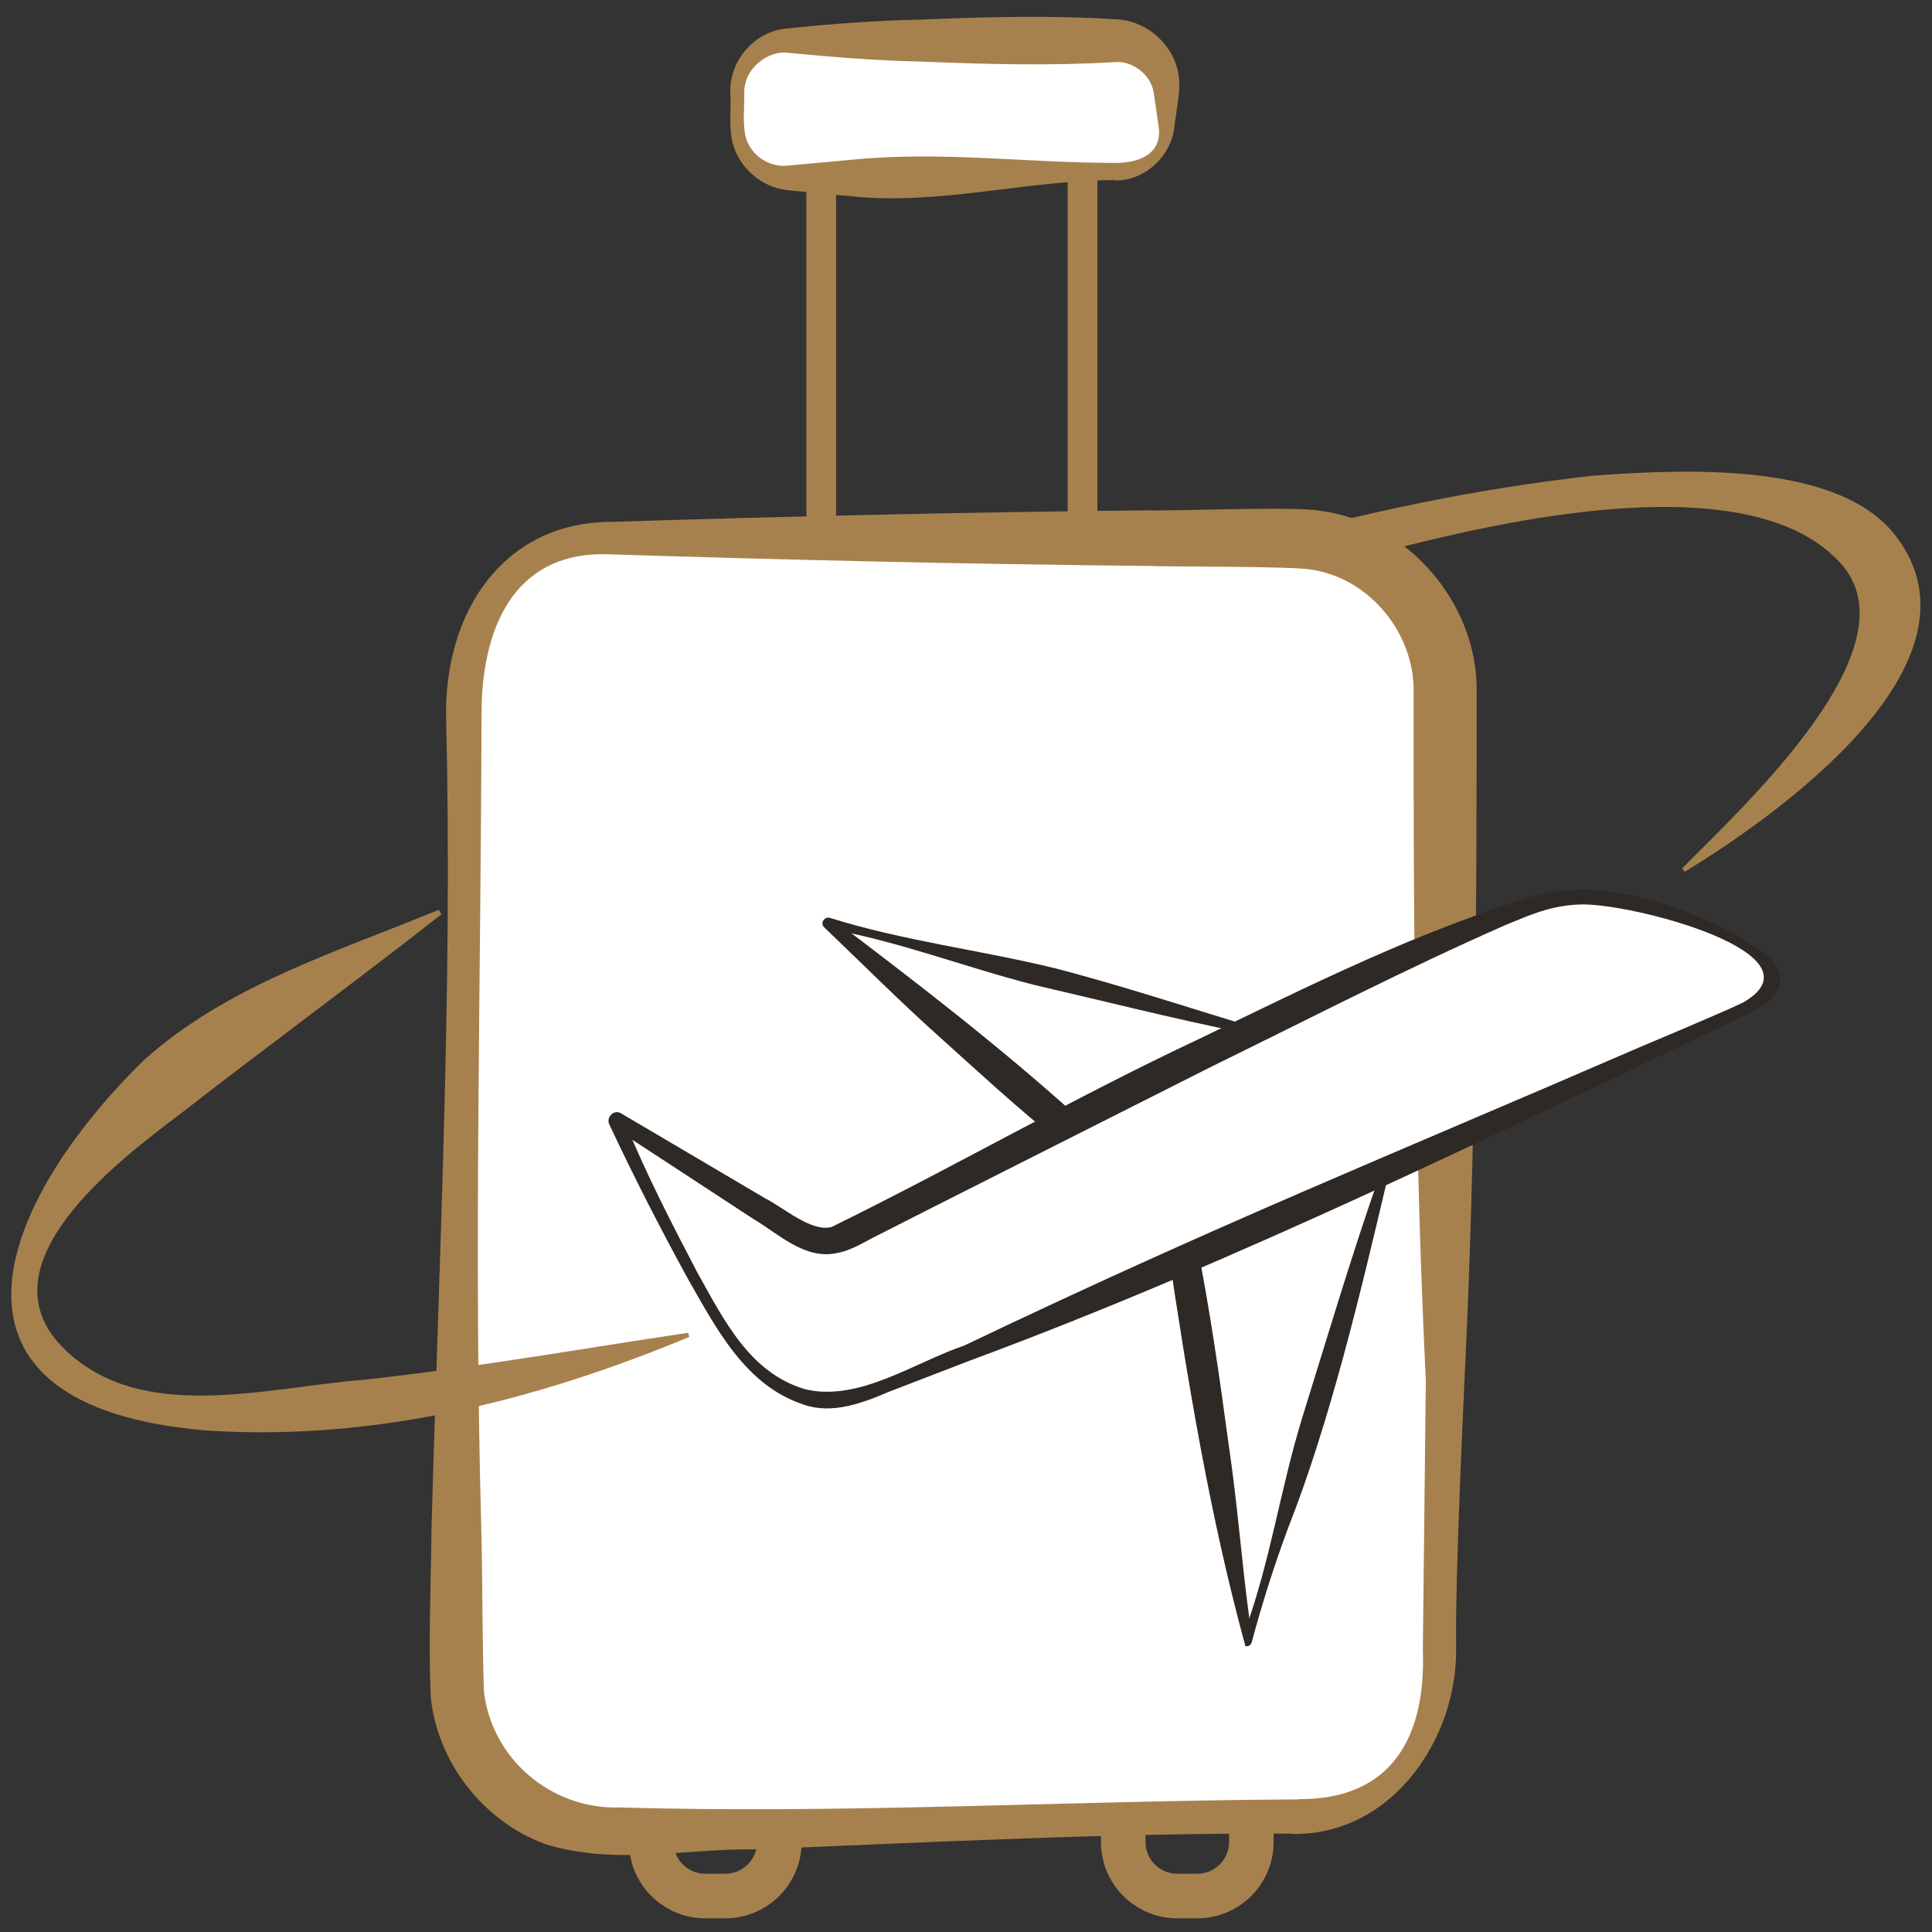 <?xml version="1.0" encoding="UTF-8"?>
<svg id="Layer_1" data-name="Layer 1" xmlns="http://www.w3.org/2000/svg" viewBox="0 0 65 65">
  <rect x="0" y="0" width="65" height="65" fill="#333333" stroke="none"/>
  <defs>
    <style>
      .cls-1 {
        fill: #fff;
      }

      .cls-2, .cls-3 {
        fill: none;
        stroke: #a7814d;
        stroke-linecap: round;
        stroke-linejoin: round;
      }

      .cls-4 {
        fill: #a7814d;
      }

      .cls-3 {
        stroke-width: 1.5px;
      }

      .cls-5 {
        fill: #2e2924;
      }
    </style>
  </defs>
  <path class="cls-3" d="M37.79,60.83h4.31v1.14c0,1.01-.82,1.82-1.82,1.82h-.67c-1.01,0-1.82-.82-1.82-1.82v-1.14h0Z"/>
  <path class="cls-3" d="M21.91,60.83h4.31v1.14c0,1.01-.82,1.82-1.82,1.82h-.67c-1.01,0-1.82-.82-1.82-1.82v-1.14h0Z"/>
  <path class="cls-4" d="M56.6,29.21c2.02-2.05,7.84-7.39,5.36-10.22-2.96-3.37-11.18-1.58-15.96-.28-10.13,3-19.97,6.8-29.48,11.4,0,0-.08-.13-.08-.13,4.32-3.12,9.08-5.66,14.02-7.64,7.43-2.99,15.23-5.47,23.18-6.34,3.2-.23,8.25-.44,10.14,2.03,3.28,4.27-3.99,9.41-7.1,11.3,0,0-.09-.12-.09-.12h0Z"/>
  <path class="cls-5" d="M23.16,44.87c3.95-1.71,8.01-2.96,12.08-4.29,2.75-.93,16.15-8.28,19.01-9.69,0,0,.06.08.06.08-5.49,4.71-12.28,7.34-18.94,9.9-3.81,1.77-8.1,3.71-12.2,3.99h0Z"/>
  <g>
    <rect class="cls-1" x="15.36" y="18.1" width="33.27" height="43.49" rx="5.16" ry="5.16"/>
    <path class="cls-4" d="M43.47,61.69c-6.03-.03-12.05.29-18.08.53-2.37-.03-4.72.55-7.05-.18-2.08-.76-3.64-2.76-3.85-4.97-.08-1.91.01-3.83.03-5.74.25-9.04.71-18.08.49-27.12-.09-3.69,1.99-6.62,5.49-6.65,6.03-.19,12.05-.33,18.08-.39.95.03,4.9-.14,5.8.01,2.97.36,5.35,3.12,5.3,6.11,0,7.68-.03,15.5-.41,23.17,0,0-.32,6.67-.28,8.93.06,3.17-2.22,6.39-5.54,6.31h0ZM43.69,60.53c3.14.02,4.29-2.1,4.18-5.03,0,0,.1-9.05.1-9.05-.37-7.67-.42-15.49-.41-23.17.03-1.98-1.49-3.84-3.47-4.12-.55-.11-4.83-.09-5.5-.12-6.03-.06-12.05-.2-18.08-.39-2.96-.13-4.3,2.11-4.31,5.36-.02,9.05-.26,18.28-.01,27.32.05,1.85.03,3.71.09,5.56.25,2.28,2.27,4,4.59,3.92,7.53.22,15.14-.23,22.68-.27h.14Z"/>
  </g>
  <rect class="cls-2" x="27.63" y="5.06" width="8.79" height="12.84"/>
  <path class="cls-5" d="M41.75,34.73c-2.16-.43-4.86-1.11-6.94-1.59-2.32-.59-4.59-1.48-6.98-1.9,0,0,.17-.33.17-.33,2.82,2.13,5.61,4.28,8.23,6.64,0,0,.97-.47.97-.47,2.2-1.06,2.84-1.38,5.15-2.44l-.61.08ZM42.46,34.64c-2.01,1.17-4.18,2.65-6.33,3.77-.18.1-.4.07-.55-.05-1.38-1.11-2.68-2.31-4-3.5-1.32-1.18-2.57-2.44-3.85-3.66-.08-.07-.08-.19,0-.27.05-.05.12-.07.19-.05,2.45.77,5.04,1.08,7.55,1.69,2.15.55,4.87,1.44,6.98,2.08h0Z"/>
  <path class="cls-5" d="M46.66,39.74c-.89,3.77-1.9,8.05-3.32,11.66-.48,1.29-.88,2.56-1.23,3.86-.03.09-.12.15-.21.12-1.18-4.3-1.95-8.93-2.61-13.4-.05-.25.11-.49.35-.55,1.21-.3,2.44-.61,3.62-.84l3.32-.84.09-.02ZM46.65,39.61c-2.31.81-4.5,2.03-6.74,2.76,0,0,.35-.55.35-.55.44,2.21.76,4.43,1.06,6.66.33,2.22.43,3.88.73,6.11,0,0-.16.27-.16.27.88-2.46,1.17-4.71,1.93-7.19.68-2.17,1.71-5.63,2.5-7.84l.32-.23Z"/>
  <g>
    <path class="cls-1" d="M59.01,33.96s-22.87,10.21-30.09,13.04c-1.9.75-3.41-.77-3.92-1.37-1.65-1.98-4.25-7.93-4.25-7.93l6.11,3.78c.51.32,1.15.34,1.69.06,4.12-2.16,21.77-11.36,24.39-11.49,2.08-.1,4.42.75,6.27,2.05.67.48.56,1.51-.2,1.84Z"/>
    <path class="cls-5" d="M59.03,34.01c-8.64,4.1-17.41,8.44-26.41,11.77,0,0-2.7,1.04-2.7,1.04-.89.38-1.93.78-2.9.43-1.96-.65-2.94-2.59-3.89-4.25-.93-1.7-1.81-3.42-2.63-5.17-.12-.25.17-.52.4-.37,0,0,4.85,2.86,4.85,2.86.59.29,1.55,1.15,2.23.96,4.1-2.01,8.21-4.38,12.37-6.33,3.79-1.83,7.38-3.64,11.45-4.86,2.37-.55,4.98.43,6.99,1.59,1.06.61,1.71,1.46.25,2.33h0ZM58.59,33.76c2.98-1.65-3.74-3.4-5.44-3.33-1.02.04-1.68.36-2.52.7-3.4,1.5-6.47,3.09-9.82,4.73-.6.3-11.12,5.61-11.26,5.69-.42.2-.9.53-1.41.61-1.07.23-1.99-.68-2.81-1.16,0,0-4.31-2.82-4.31-2.82l.03-.36c.74,1.77,1.52,3.29,2.41,4.99.89,1.59,1.76,3.38,3.63,3.93,1.81.43,3.67-.9,5.35-1.47,8.65-4.13,13.96-6.24,22.73-10.04,0,0,3.17-1.33,3.44-1.49Z"/>
  </g>
  <path class="cls-4" d="M14.85,30.76c-2.52,1.99-6.19,4.69-8.75,6.69-2.15,1.62-6.88,5.18-3.87,8,2.59,2.43,6.62,1.25,10.01.97,3.62-.39,7.23-1.03,10.91-1.58l.04.14c-5.16,2.14-10.56,3.51-16.21,3.15-9.79-.8-7.09-7.61-2.15-12.45,2.79-2.52,6.49-3.65,9.93-5.07l.08.13h0Z"/>
  <g>
    <rect class="cls-1" x="24.81" y="1.36" width="14.43" height="4.63" rx="1.75" ry="1.75"/>
    <path class="cls-4" d="M37.49,6.06c-2.92,0-5.84.84-8.78.55,0,0-2.2-.21-2.2-.21-.91-.09-1.65-.78-1.86-1.59-.14-.54-.04-1.15-.08-1.71-.02-1.08.83-2.09,1.99-2.15,1.46-.15,2.93-.26,4.39-.29,2.21-.09,4.38-.15,6.6-.01,1.05.04,1.94.88,2.09,1.82.09.39,0,.85-.05,1.23,0,0-.08.55-.08.55-.09,1.02-1.04,1.86-2.02,1.82h0ZM37.54,5.48c.9,0,1.57-.38,1.44-1.23,0,0-.08-.55-.08-.55l-.08-.55c-.08-.66-.76-1.12-1.31-1.06-2.17.13-4.39.07-6.57-.02-1.46-.03-2.93-.15-4.39-.29-.72-.11-1.52.54-1.51,1.33.01.48-.07,1.15.07,1.57.2.61.85.97,1.41.89l2.18-.2c2.93-.29,5.86.11,8.78.11h.04Z"/>
  </g>
</svg>